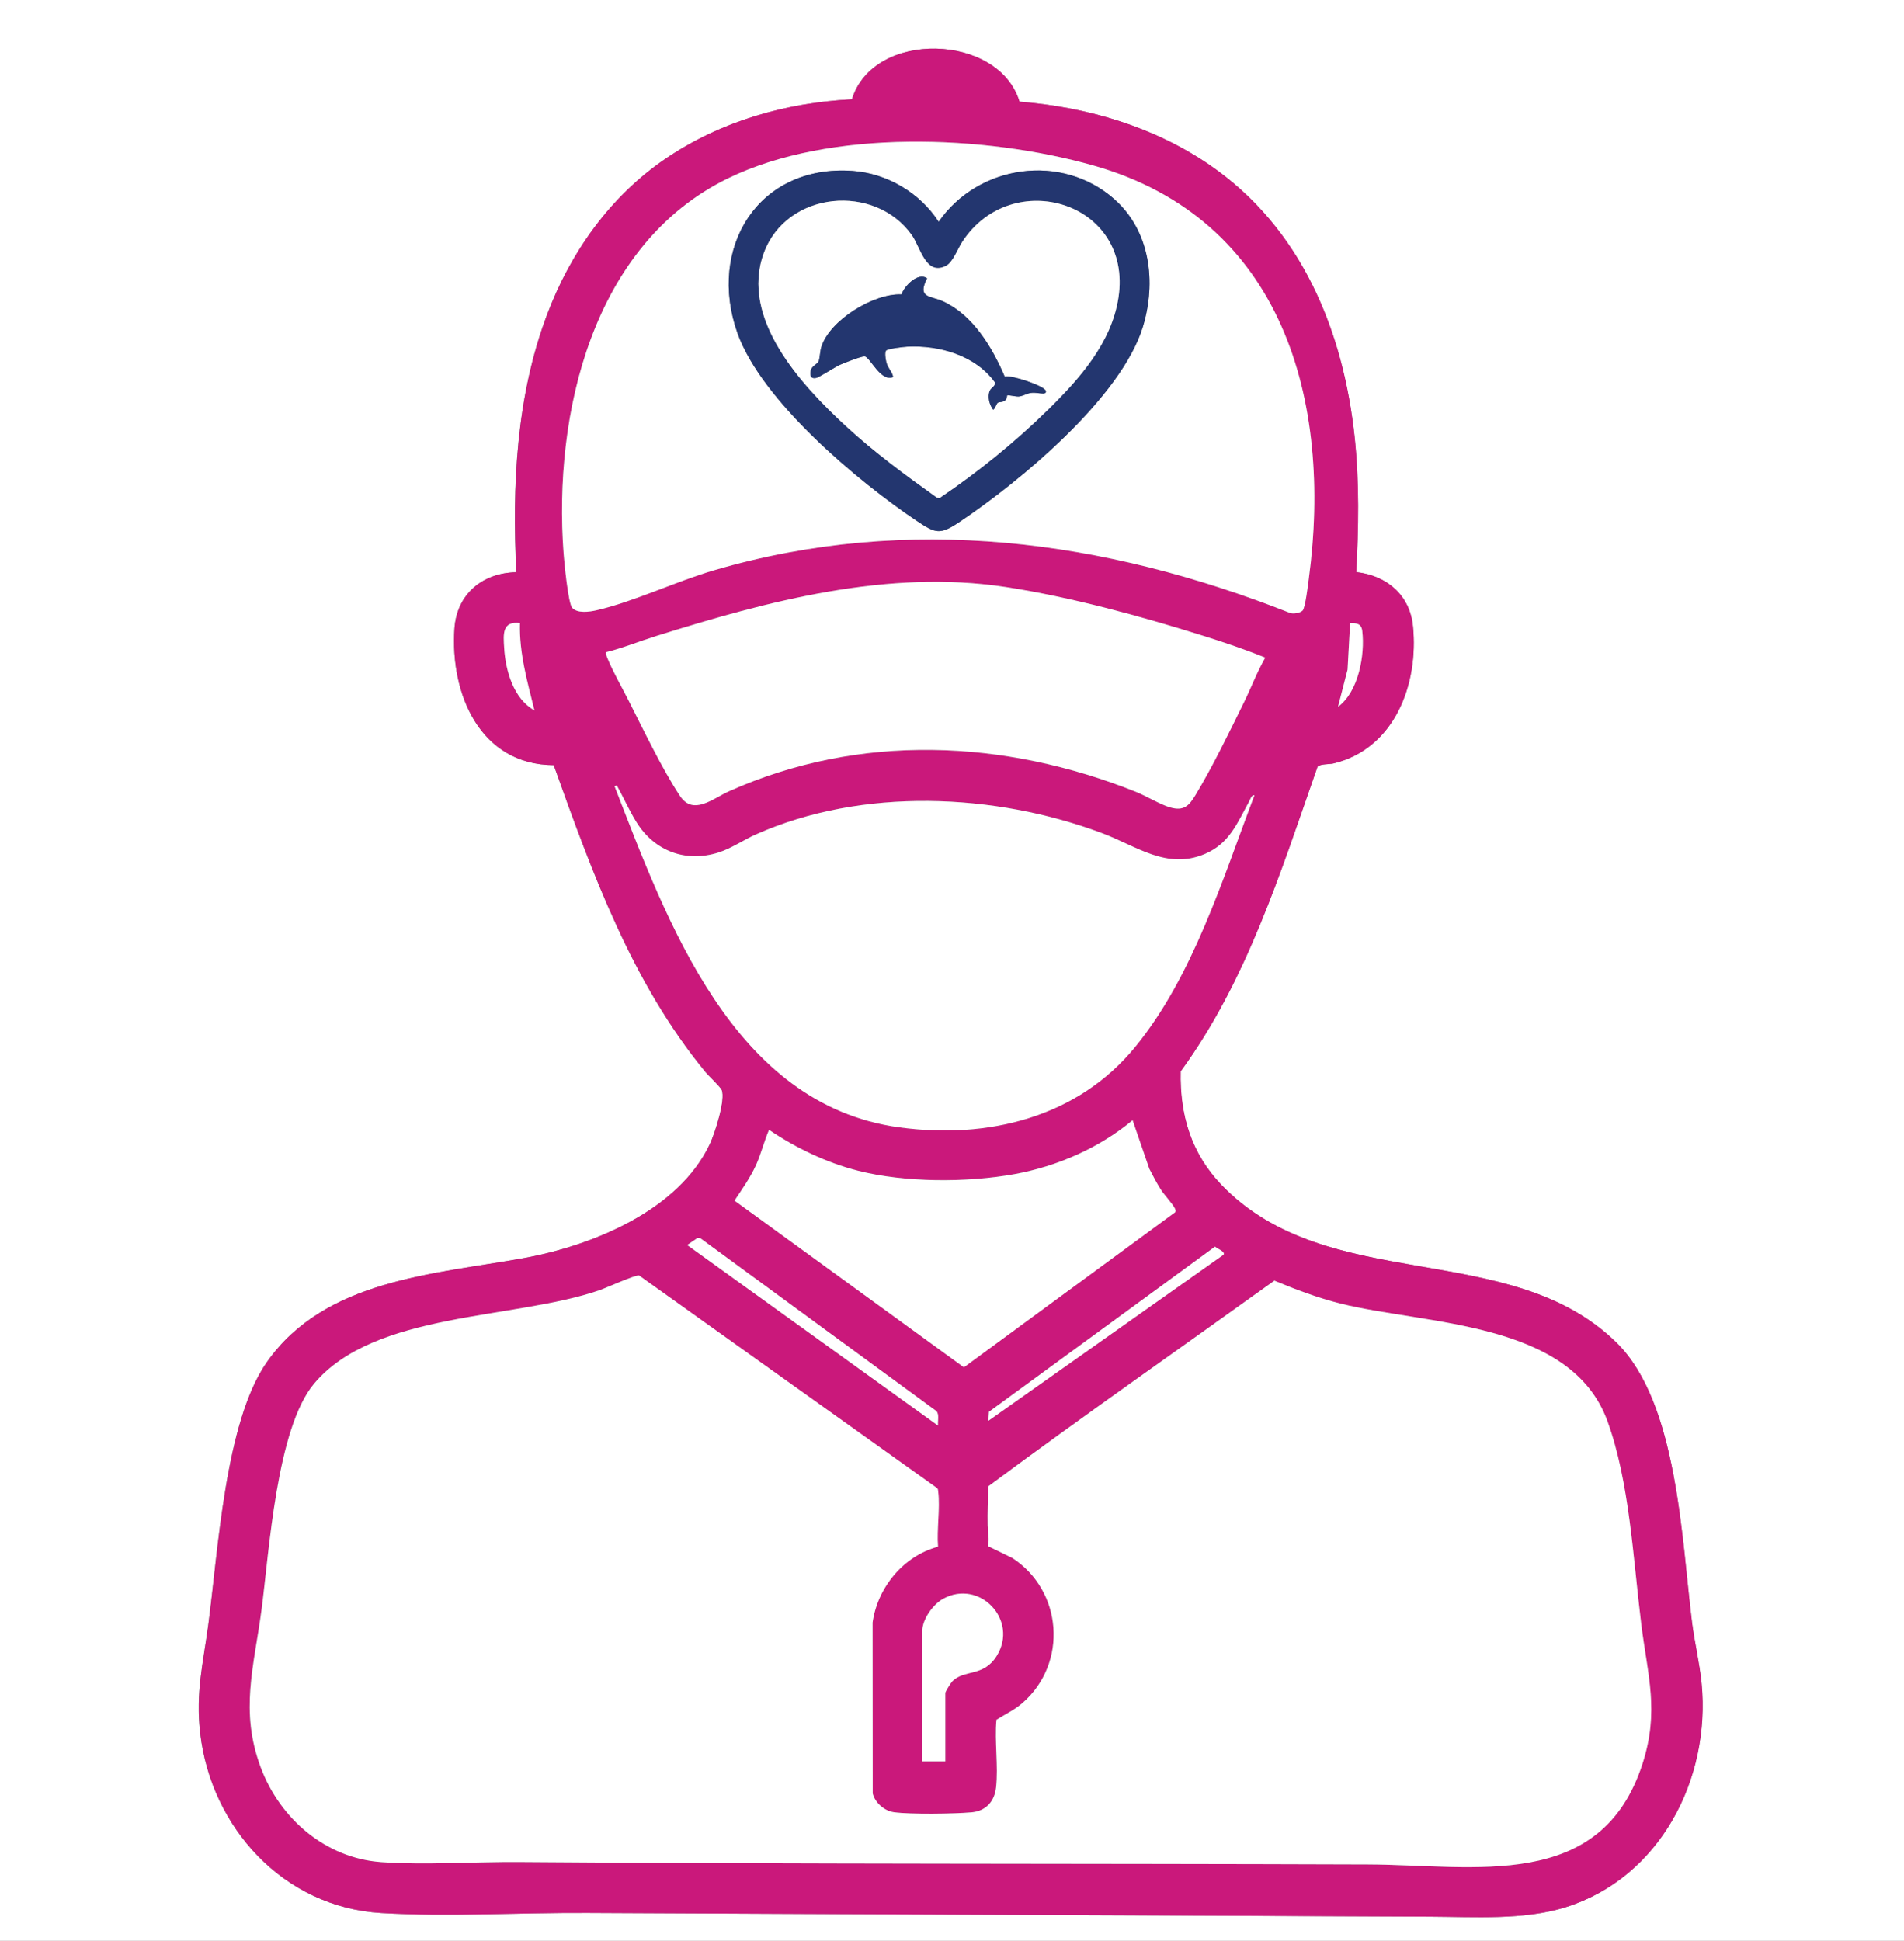 <?xml version="1.0" encoding="UTF-8"?>
<svg id="Layer_1" data-name="Layer 1" xmlns="http://www.w3.org/2000/svg" viewBox="0 0 432.89 441.16">
  <rect x="0" y="0" width="432.89" height="441.16" fill="#808080" stroke="none"/>
  <defs>
    <style>
      .cls-1 {
        fill: #23366f;
      }

      .cls-2 {
        fill: #fff;
      }

      .cls-3 {
        fill: #ca187b;
      }
    </style>
  </defs>
  <path class="cls-2" d="M432.89,0v441.16H0V0h432.89ZM231.77,23.11c-4.69-15.57-33.23-16.41-38.09-.54-14.93.77-29.94,5.06-42.33,13.47s-21.61,21.17-27.01,35.54c-6.97,18.53-7.95,38.84-6.96,58.49-7.68.14-13.53,4.95-14.07,12.8-1.01,14.78,5.76,30.95,22.57,31.05,8.79,24.55,17.78,49.44,34.53,69.78.71.86,3.34,3.33,3.66,4.04.96,2.13-1.58,9.93-2.65,12.22-7.1,15.19-26.71,23.18-42.33,26.01-20.42,3.7-45.23,4.82-58.44,23.67-9.5,13.56-11.08,43.06-13.31,59.71-1.18,8.8-2.9,15.37-1.85,24.52,2.47,21.54,18.95,39.64,41.14,40.97,15.01.9,31.65-.1,46.87-.02,63.89.34,127.87.54,191.76.85,9.93.05,21.17.83,30.67-2.14,21.47-6.73,33.03-29.18,30.92-50.91-.44-4.54-1.59-9.25-2.17-13.82-2.36-18.69-3.24-49.92-17.15-63.59-24.23-23.81-65.56-10.65-89.81-35.85-6.9-7.17-9.53-15.92-9.3-25.84,15.06-20.61,22.74-45.35,31.1-69.21.53-.71,2.68-.55,3.63-.78,13.89-3.32,19.4-18.01,18.08-31.17-.72-7.14-5.96-11.54-12.89-12.32.52-10.14.72-20.27-.34-30.39-2.55-24.5-12.17-47.84-32.95-62.12-12.71-8.73-27.97-13.21-43.31-14.42Z"/>
  <path class="cls-3" d="M231.77,23.11c15.34,1.2,30.61,5.69,43.31,14.42,20.78,14.28,30.39,37.62,32.95,62.12,1.05,10.12.86,20.25.34,30.39,6.93.79,12.17,5.18,12.89,12.32,1.32,13.16-4.19,27.85-18.08,31.17-.95.23-3.1.07-3.63.78-8.36,23.86-16.04,48.6-31.1,69.21-.23,9.92,2.4,18.67,9.3,25.84,24.25,25.19,65.58,12.03,89.81,35.85,13.91,13.66,14.79,44.9,17.15,63.59.58,4.57,1.72,9.28,2.17,13.82,2.11,21.73-9.45,44.18-30.92,50.91-9.5,2.97-20.74,2.19-30.67,2.14-63.89-.31-127.87-.52-191.76-.85-15.22-.08-31.86.93-46.87.02-22.2-1.33-38.67-19.43-41.14-40.97-1.05-9.16.67-15.72,1.85-24.52,2.24-16.64,3.81-46.15,13.31-59.71,13.21-18.85,38.02-19.97,58.44-23.67,15.62-2.83,35.23-10.82,42.33-26.01,1.07-2.29,3.61-10.09,2.65-12.22-.32-.71-2.95-3.18-3.66-4.04-16.75-20.34-25.74-45.23-34.53-69.78-16.81-.1-23.58-16.27-22.57-31.05.53-7.85,6.38-12.66,14.07-12.8-.99-19.65-.02-39.96,6.96-58.49,5.41-14.36,14.34-26.93,27.01-35.54s27.4-12.7,42.33-13.47c4.86-15.86,33.4-15.03,38.09.54ZM296.14,138.8c.62-.61,1.25-5.95,1.42-7.26,5.4-40.42-5.86-81.73-49.01-93.93-24.56-6.94-59.7-8.43-83.04,2.93-30.85,15.02-39.74,53.6-37.38,85.24.15,1.96,1.05,11.34,1.95,12.37,1.17,1.33,3.93.93,5.48.58,8.41-1.92,18.08-6.56,26.73-9.09,44.29-12.96,88.78-6.98,131.09,9.72.75.22,2.2-.02,2.75-.56ZM137.77,148.25c-.05.52.16.97.35,1.44,1.18,2.88,3.31,6.66,4.78,9.55,3.41,6.71,7.61,15.52,11.67,21.67,3.03,4.58,7.48.61,11.11-1.02,29.76-13.32,62.63-11.85,92.57.11,2.33.93,5.61,2.92,7.76,3.53,3.14.89,4.3-.37,5.77-2.8,3.88-6.43,7.73-14.37,11.07-21.17,1.64-3.34,2.95-6.84,4.8-10.07-4.65-1.89-9.47-3.51-14.27-5.01-14.14-4.43-30-8.77-44.64-11.02-26.91-4.13-54.13,3.15-79.63,11.14-3.79,1.19-7.53,2.72-11.36,3.66ZM118.21,141.63c-4.11-.51-3.76,2.57-3.58,5.65.3,5.13,2.12,11.55,6.88,14.19-1.61-6.5-3.5-13.05-3.3-19.84ZM304.21,160.65c4.68-3.42,6.15-11.79,5.51-17.23-.2-1.71-1.24-1.78-2.76-1.79l-.58,10.58-2.17,8.43ZM140.25,178.56l-.54.13c11.95,30.77,26.92,72.35,64.65,77.54,20.25,2.78,40.6-2.16,53.78-18.33s19.77-37.97,27.06-57.14c-.64-.14-.96.95-1.21,1.41-2.7,4.93-4.45,9.57-10.1,11.95-8.65,3.64-15.47-1.79-23.35-4.75-24.41-9.15-54.53-10.43-78.66.28-2.86,1.27-5.57,3.19-8.55,4.13-7.46,2.35-14.54-.33-18.62-6.88-1.65-2.65-2.96-5.62-4.47-8.35ZM257.5,254.62c-7.56,6.31-17.15,10.5-26.86,12.26-10.81,1.96-24.95,1.94-35.61-.78-7.19-1.83-14.07-5.15-20.19-9.29-1.14,2.62-1.79,5.45-2.98,8.05-1.3,2.86-3.15,5.43-4.87,8.04l52.15,37.89,48.02-35.24c.22-.3.1-.52-.02-.81-.33-.85-2.49-3.2-3.18-4.28-.98-1.53-1.82-3.16-2.66-4.78l-3.81-11.07ZM213.27,324.05c-.13-1,.37-2.58-.4-3.32l-53.62-39.26-.62-.1-2.4,1.63,57.04,41.05ZM276.24,283.36l-51.39,37.54-.14,2.05,53.47-37.75c.47-.71-1.52-1.42-1.94-1.85ZM213.25,351.58c-.31-3.93.5-8.71.04-12.53-.04-.3,0-.6-.29-.82l-67.72-48.31c-.84-.16-7.47,2.82-8.95,3.34-19.39,6.74-51.19,4.83-64.96,21.29-8.49,10.15-10.15,37.85-11.9,51.21s-5.05,23.1-.17,36.07c4.36,11.57,14.69,20.52,27.34,21.44,9.91.71,21.33-.1,31.43-.02,64.17.5,128.59.31,192.89.55,24.26.09,53.05,6.35,62.47-22.92,3.86-11.99,1.15-19.99-.31-31.8-1.82-14.66-2.63-32.21-7.68-46.06-8.29-22.77-41.23-21.86-60.65-26.7-5.17-1.29-10.16-3.18-15.07-5.22-21.68,15.57-43.6,30.85-65.02,46.74-.1,2.92-.21,5.97-.16,8.96.03,1.55.43,3.04.05,4.64l5.56,2.7c11.45,7.45,12.65,23.86,2.4,32.88-1.92,1.69-3.92,2.55-6.02,3.9-.44,4.93.45,10.5-.08,15.35-.35,3.21-2.31,5.41-5.6,5.69-3.96.34-13.83.48-17.62-.03-2.16-.29-4.29-2.12-4.83-4.26l-.03-38.85c1.12-7.99,7.02-15.14,14.86-17.24ZM214.93,400.38v-15.57c0-.3,1.22-2.24,1.55-2.59,2.68-2.85,7.11-.93,10.14-5.84,5.02-8.12-3.9-17.51-12.16-12.98-2.32,1.27-4.77,4.67-4.77,7.36v29.62h5.24Z"/>
  <path class="cls-2" d="M213.25,351.58c-7.84,2.1-13.74,9.25-14.86,17.24l.03,38.85c.54,2.14,2.67,3.97,4.83,4.26,3.79.52,13.66.38,17.62.03,3.3-.29,5.25-2.48,5.6-5.69.53-4.85-.36-10.42.08-15.35,2.11-1.35,4.1-2.21,6.02-3.9,10.25-9.02,9.05-25.43-2.4-32.88l-5.56-2.7c.38-1.6-.02-3.09-.05-4.64-.06-2.99.05-6.04.16-8.96,21.42-15.89,43.34-31.17,65.02-46.74,4.91,2.04,9.89,3.93,15.07,5.22,19.42,4.84,52.36,3.94,60.65,26.7,5.04,13.84,5.86,31.4,7.68,46.06,1.46,11.8,4.17,19.8.31,31.8-9.43,29.27-38.22,23.01-62.47,22.92-64.3-.23-128.72-.05-192.89-.55-10.11-.08-21.53.74-31.43.02-12.65-.91-22.98-9.86-27.34-21.44-4.88-12.97-1.53-23.1.17-36.07s3.4-41.05,11.9-51.21c13.77-16.46,45.57-14.55,64.96-21.29,1.49-.52,8.11-3.5,8.95-3.34l67.72,48.31c.28.21.25.51.29.82.46,3.82-.35,8.6-.04,12.53Z"/>
  <path class="cls-2" d="M296.14,138.8c-.54.54-2,.78-2.75.56-42.31-16.69-86.8-22.68-131.09-9.72-8.65,2.53-18.32,7.18-26.73,9.09-1.55.35-4.31.75-5.48-.58-.91-1.03-1.81-10.41-1.95-12.37-2.37-31.64,6.53-70.22,37.38-85.24,23.33-11.36,58.48-9.87,83.04-2.93,43.16,12.19,54.42,53.51,49.01,93.93-.17,1.31-.8,6.65-1.42,7.26ZM253.39,45.31c-12-10.63-30.97-7.9-39.98,5.11-4.27-6.59-11.7-11-19.57-11.56-21.44-1.54-33.11,17.46-26.16,36.91,5.49,15.35,27.38,33.68,40.81,42.68,4.22,2.82,5.22,3.16,9.55.27,13.79-9.21,36.89-28.35,41.8-44.45,3.08-10.08,1.7-21.73-6.46-28.95Z"/>
  <path class="cls-2" d="M140.25,178.56c1.51,2.73,2.82,5.7,4.47,8.35,4.07,6.54,11.15,9.23,18.62,6.88,2.98-.94,5.69-2.86,8.55-4.13,24.12-10.71,54.24-9.43,78.66-.28,7.88,2.95,14.7,8.39,23.35,4.75,5.64-2.38,7.39-7.02,10.1-11.95.25-.46.57-1.55,1.21-1.41-7.29,19.16-13.94,41.05-27.06,57.14s-33.53,21.11-53.78,18.33c-37.73-5.18-52.7-46.77-64.65-77.54l.54-.13Z"/>
  <path class="cls-2" d="M137.77,148.25c3.83-.94,7.57-2.48,11.36-3.66,25.51-7.99,52.73-15.27,79.63-11.14,14.63,2.25,30.5,6.59,44.64,11.02,4.8,1.5,9.62,3.13,14.27,5.01-1.85,3.23-3.17,6.74-4.8,10.07-3.34,6.8-7.18,14.74-11.07,21.17-1.47,2.43-2.63,3.7-5.77,2.8-2.15-.61-5.44-2.6-7.76-3.53-29.94-11.96-62.81-13.43-92.57-.11-3.64,1.63-8.09,5.6-11.11,1.02-4.07-6.15-8.26-14.96-11.67-21.67-1.47-2.89-3.61-6.67-4.78-9.55-.19-.47-.4-.92-.35-1.44Z"/>
  <path class="cls-2" d="M257.5,254.62l3.81,11.07c.84,1.62,1.68,3.25,2.66,4.78.69,1.08,2.85,3.43,3.18,4.28.12.3.23.51.02.81l-48.02,35.24-52.15-37.89c1.72-2.61,3.57-5.18,4.87-8.04,1.19-2.6,1.84-5.43,2.98-8.05,6.12,4.14,13,7.45,20.19,9.29,10.66,2.72,24.8,2.74,35.61.78,9.71-1.76,19.3-5.96,26.86-12.26Z"/>
  <path class="cls-2" d="M214.93,400.38h-5.24v-29.62c0-2.68,2.44-6.09,4.77-7.36,8.26-4.52,17.18,4.86,12.16,12.98-3.03,4.91-7.46,3-10.14,5.84-.33.35-1.55,2.29-1.55,2.59v15.57Z"/>
  <path class="cls-2" d="M213.27,324.05l-57.04-41.05,2.4-1.63.62.1,53.62,39.26c.76.74.27,2.32.4,3.32Z"/>
  <path class="cls-2" d="M276.24,283.36c.41.43,2.41,1.13,1.94,1.85l-53.47,37.75.14-2.05,51.39-37.54Z"/>
  <path class="cls-2" d="M118.21,141.63c-.19,6.79,1.69,13.34,3.3,19.84-4.77-2.64-6.58-9.07-6.88-14.19-.18-3.08-.53-6.15,3.58-5.65Z"/>
  <path class="cls-2" d="M304.21,160.65l2.17-8.43.58-10.58c1.52,0,2.56.08,2.76,1.79.64,5.43-.83,13.8-5.51,17.23Z"/>
  <path class="cls-1" d="M253.39,45.31c8.16,7.23,9.53,18.88,6.46,28.95-4.91,16.09-28.01,35.24-41.8,44.45-4.33,2.89-5.33,2.55-9.55-.27-13.44-9-35.33-27.32-40.81-42.68-6.95-19.44,4.73-38.45,26.16-36.91,7.87.57,15.3,4.97,19.57,11.56,9.01-13,27.97-15.74,39.98-5.11ZM238.17,93.23c7.14-7,14.56-15.26,16.12-25.62,3.28-21.75-24.25-29.92-35.51-12.64-1.01,1.55-2.13,4.64-3.66,5.43-4.63,2.4-5.85-4.18-7.79-6.93-8.4-11.9-28.47-10.1-33.67,4.04-5.5,14.95,8.62,30.07,18.67,39.34,6.45,5.95,13.55,11.17,20.69,16.26l.6.09c8.77-5.94,17-12.58,24.55-19.98Z"/>
  <path class="cls-2" d="M238.17,93.23c-7.55,7.4-15.78,14.04-24.55,19.98l-.6-.09c-7.13-5.09-14.24-10.31-20.69-16.26-10.05-9.27-24.17-24.39-18.67-39.34,5.21-14.15,25.27-15.94,33.67-4.04,1.94,2.75,3.16,9.32,7.79,6.93,1.52-.79,2.65-3.88,3.66-5.43,11.27-17.28,38.8-9.11,35.51,12.64-1.56,10.37-8.98,18.62-16.12,25.62ZM229,89.85c.15-.14,1.98.3,2.59.26.97-.07,1.85-.69,2.78-.81,1.07-.14,1.95.14,2.86.14.38,0,.65-.22.57-.58-.29-1.18-7.86-3.67-9.37-3.3-2.82-6.61-7.22-14-14.05-17.09-2.91-1.31-5.89-.65-3.58-5.23-2.06-1.45-5.16,1.72-5.83,3.67-6.33-.26-16.34,5.86-18.22,11.95-.31,1.01-.32,2.55-.62,3.24-.27.63-1.6,1.15-1.78,2.08-.21,1.07-.08,1.95,1.17,1.73.79-.14,4.24-2.46,5.53-3.03.91-.4,4.85-1.95,5.55-1.88,1.23.12,3.65,5.92,6.48,4.69-.23-1.27-1.17-1.94-1.53-3.29-.17-.64-.5-2.43,0-2.79s3.87-.78,4.7-.82c7.35-.39,15.63,2.01,20,8.15.09.86-.89,1.16-1.19,1.85-.58,1.36-.12,3.18.76,4.33.46-.25.76-1.4,1.04-1.58.39-.25,1.18-.04,1.74-.61.39-.39.36-1.05.42-1.1Z"/>
  <path class="cls-1" d="M229,89.85c-.06.05-.03.7-.42,1.1-.56.57-1.35.36-1.74.61-.28.18-.57,1.32-1.04,1.58-.87-1.15-1.34-2.97-.76-4.33.29-.69,1.28-.99,1.19-1.85-4.38-6.15-12.65-8.54-20-8.15-.83.04-4.19.45-4.7.82s-.16,2.15,0,2.79c.36,1.35,1.3,2.02,1.53,3.29-2.83,1.24-5.25-4.57-6.48-4.69-.7-.07-4.64,1.48-5.55,1.88-1.29.57-4.74,2.89-5.53,3.03-1.25.22-1.38-.67-1.17-1.73.18-.93,1.51-1.45,1.78-2.08.29-.69.3-2.23.62-3.24,1.88-6.09,11.89-12.21,18.22-11.95.67-1.95,3.77-5.12,5.83-3.67-2.31,4.57.68,3.91,3.58,5.23,6.83,3.09,11.23,10.48,14.05,17.09,1.51-.37,9.09,2.12,9.37,3.3.09.36-.19.58-.57.58-.9,0-1.79-.29-2.86-.14-.93.13-1.81.75-2.78.81-.61.04-2.44-.4-2.59-.26Z"/>
</svg>